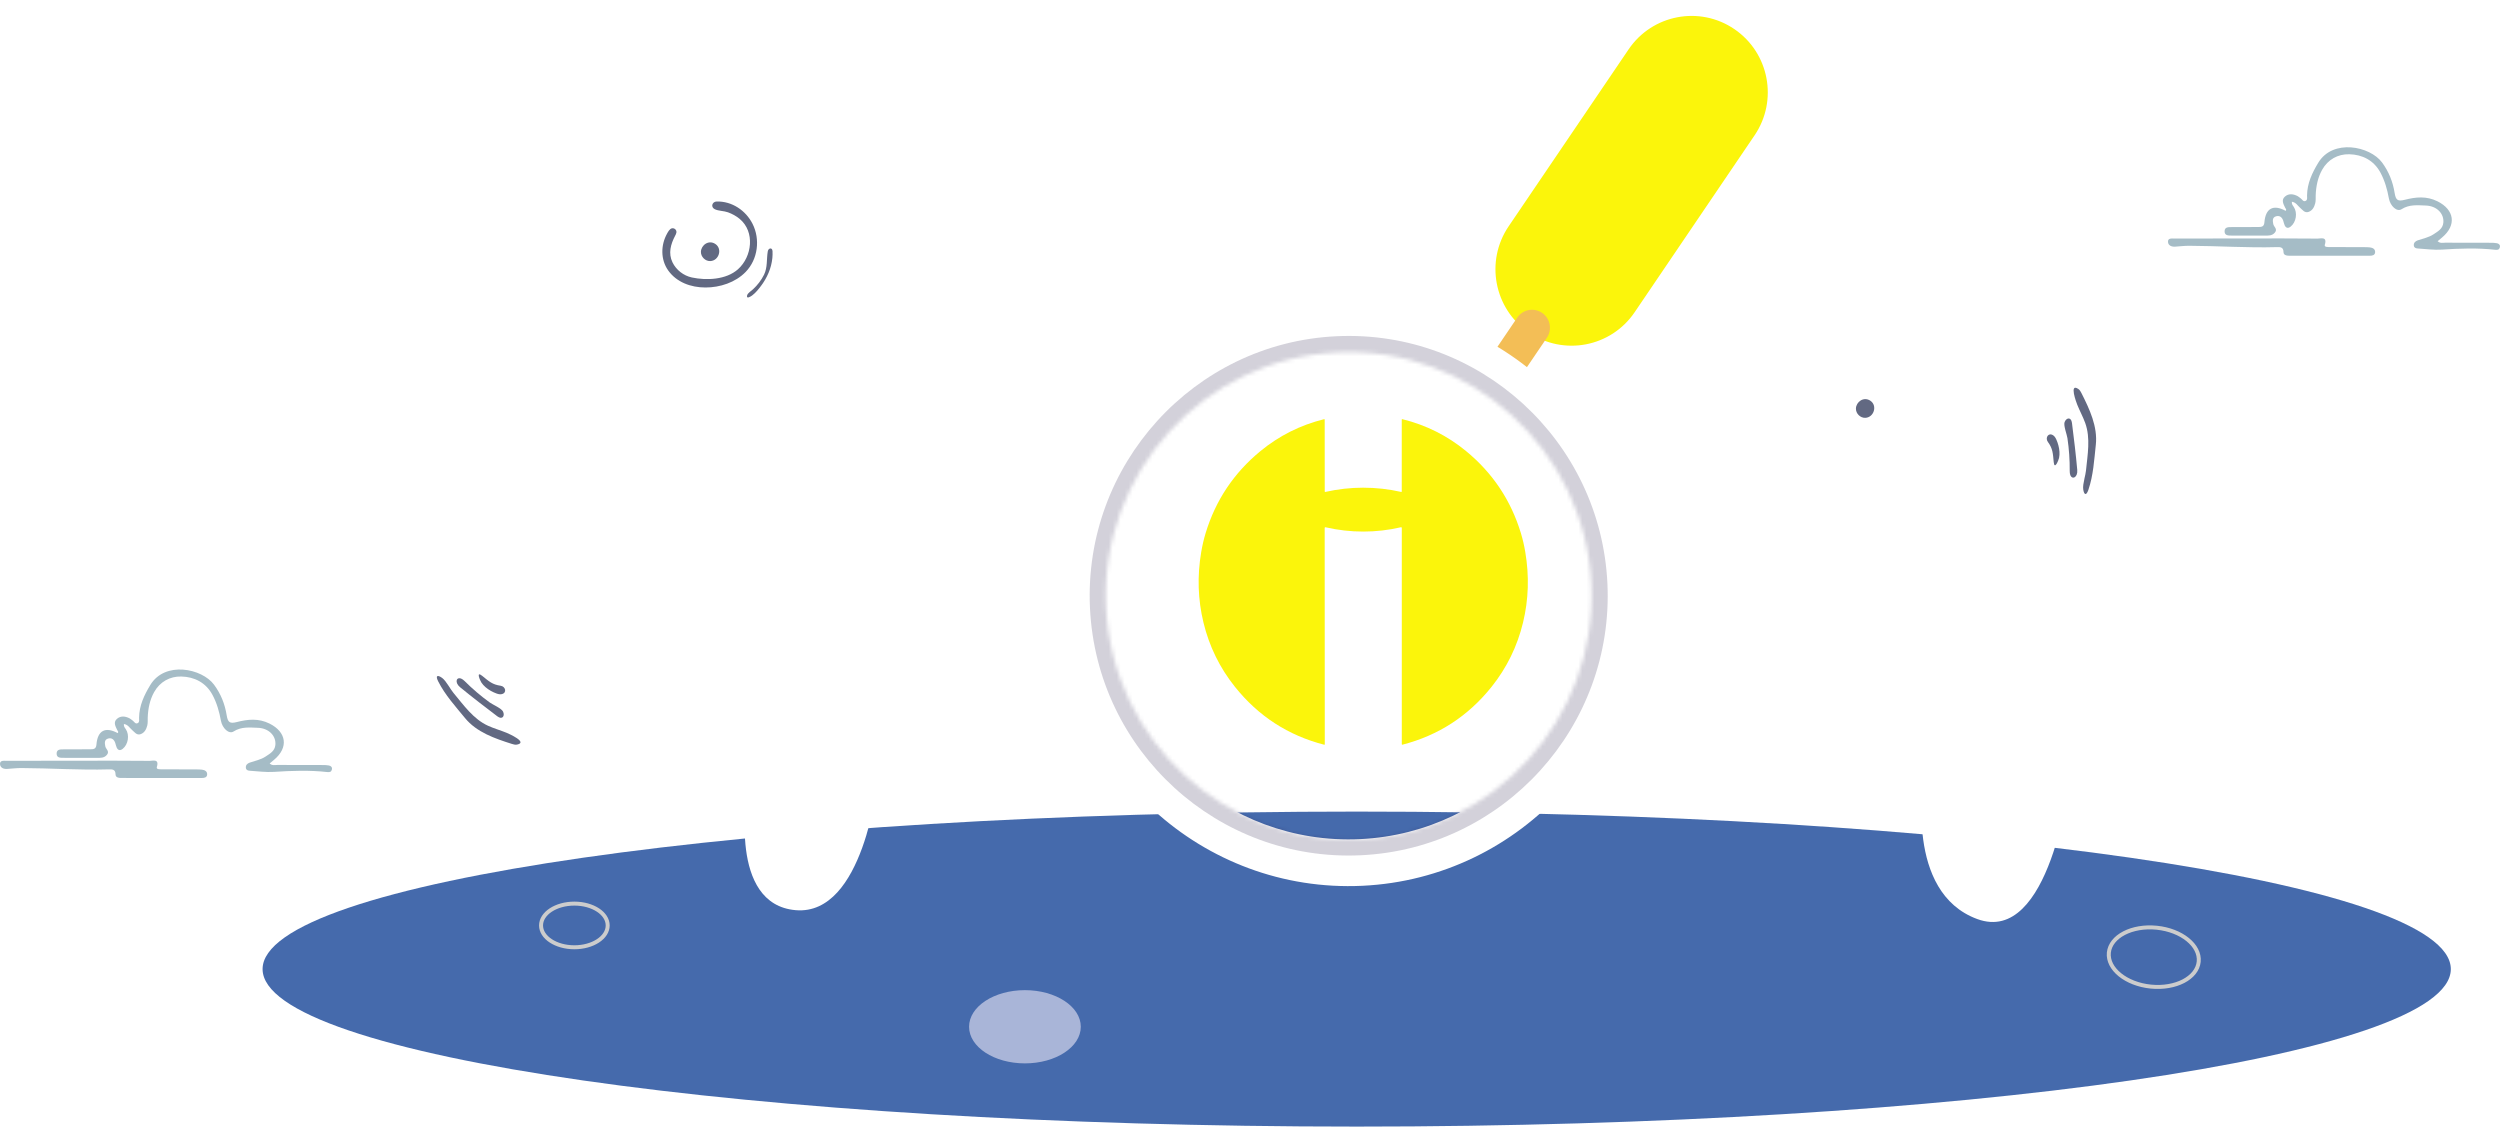<svg width="628" height="283" viewBox="0 0 628 283" fill="none" xmlns="http://www.w3.org/2000/svg">
<g clip-path="url(#clip0_3332_16302)">
<path d="M340.803 283C492.595 283 615.646 265.287 615.646 243.436C615.646 221.585 492.595 203.872 340.803 203.872C189.012 203.872 65.961 221.585 65.961 243.436C65.961 265.287 189.012 283 340.803 283Z" fill="#456AAC"/>
<path d="M176.931 45.225C176.931 45.225 200.934 32.985 203.17 52.57C205.407 72.155 193.406 81.541 185.676 90.313C178.152 98.854 170.822 107.594 163.748 116.514C157.265 124.693 149.128 133.187 147.94 144.072C146.621 156.161 157.027 158.253 166.961 159.066C176.927 159.882 189.336 159.066 189.336 159.066C189.336 159.066 198.834 89.905 203.441 79.905C208.047 69.908 212.117 55.218 227.166 57.668C233.318 58.669 239.989 60.858 243.67 66.263C249.137 74.301 245.874 84.197 243.461 92.651C241.336 100.09 239.333 107.565 237.334 115.04C233.909 127.847 230.555 140.673 227.245 153.509C227.108 154.047 227.015 154.524 227.119 155.066C230.962 154.51 234.95 152.284 238.858 151.381C243.212 150.373 247.675 149.813 252.145 149.723C253.568 149.694 255.124 149.759 256.204 150.684C257.915 152.143 257.562 154.849 256.975 157.024C253.913 168.416 248.392 181.797 240.01 190.374C235.71 194.775 226.399 195.111 220.452 196.198C220.452 196.198 216.994 230.065 199.907 228.638C182.82 227.211 187.704 199.258 187.704 199.258C179.139 199.54 170.545 199.45 161.987 199.135C149.251 198.666 134.771 198.528 122.795 193.619C109.616 188.221 100.705 173.466 98.605 159.774C96.329 144.914 100.889 129.87 107.361 116.629C128.31 73.785 176.924 45.222 176.924 45.222L176.931 45.225Z" fill="white"/>
<path d="M486.005 61.021C486.005 61.021 501.871 58.878 506.143 66.837C511.128 76.126 495.727 89.23 490.727 95.523C482.8 105.505 475.585 116.098 469.707 127.432C467.798 131.11 466.008 134.946 465.521 139.061C464.996 143.502 466.073 148.111 468.511 151.858C471.187 155.969 475.967 159.094 480.804 158.35C486.96 157.4 490.612 150.984 492.55 145.048C496.951 131.561 496.177 115.972 501.99 103.009C505.913 94.262 519.74 79.46 528.723 90.404C537.267 100.809 532.08 124.372 528.723 137.837C525.366 151.302 526.893 164.46 543.977 169.051C549.834 170.627 555.856 174.42 556.27 181.075C556.717 188.283 549.304 192.383 543.379 194.525C535.981 197.203 527.552 196.762 519.877 195.981C519.877 195.981 514.996 237.601 496.688 230.867C478.38 224.133 483.261 196.003 483.264 195.981C482.915 198.008 462.179 195.317 460.619 195.013C447.393 192.459 435.36 185.493 431.081 172.014C421.727 142.53 431.066 106.651 451.734 84.19C456.261 79.269 461.361 74.894 466.879 71.129C471.983 67.647 479.778 61.866 486.009 61.024L486.005 61.021Z" fill="white"/>
<path d="M31.119 181.87C31.05 182.513 31.371 182.82 31.598 183.16C32.589 184.641 32.214 187.029 30.806 188.124C30.208 188.586 29.678 188.525 29.332 187.831C29.149 187.459 29.084 187.029 28.951 186.631C28.663 185.775 28.068 185.273 27.175 185.519C26.159 185.801 26.307 186.675 26.447 187.462C26.573 188.171 27.582 188.691 26.887 189.576C26.192 190.461 25.205 190.378 24.243 190.378C21.48 190.378 18.721 190.389 15.959 190.367C15.188 190.36 14.219 190.407 14.223 189.298C14.226 188.189 15.199 188.246 15.966 188.239C18.185 188.214 20.407 188.236 22.629 188.217C23.418 188.21 24.131 188.232 24.225 187.04C24.506 183.503 26.458 182.48 29.549 184.149C29.884 183.846 29.559 183.622 29.444 183.384C28.997 182.451 28.41 181.429 29.372 180.58C30.323 179.742 31.497 179.897 32.585 180.468C32.848 180.605 33.064 180.829 33.312 180.995C33.73 181.274 34.004 182.003 34.638 181.628C35.095 181.357 34.93 180.753 34.937 180.287C34.973 177.238 36.219 174.612 37.754 172.075C41.435 165.977 50.738 167.906 53.76 171.985C55.493 174.326 56.487 176.855 56.941 179.67C57.232 181.49 57.74 181.826 59.494 181.378C62.271 180.67 64.94 180.392 67.707 181.765C71.942 183.871 72.576 187.751 68.838 190.866C68.484 191.162 68.128 191.458 67.743 191.78C68.376 192.39 69.072 192.152 69.691 192.155C73.473 192.181 77.255 192.166 81.033 192.177C81.57 192.177 82.121 192.188 82.643 192.293C83.162 192.398 83.515 192.752 83.364 193.337C83.22 193.9 82.827 194.005 82.254 193.944C77.774 193.442 73.293 193.597 68.801 193.897C66.784 194.031 64.739 193.731 62.707 193.608C62.275 193.583 61.843 193.434 61.767 192.929C61.659 192.202 62.138 191.776 62.718 191.574C64.072 191.101 65.509 190.851 66.727 190.035C67.814 189.305 69.018 188.687 69.172 187.134C69.399 184.865 67.534 182.917 64.778 182.824C62.714 182.755 60.625 182.495 58.673 183.748C57.513 184.496 55.846 182.954 55.493 181.028C55.082 178.781 54.466 176.584 53.382 174.565C51.711 171.454 48.829 170.02 45.541 169.94C42.699 169.872 40.174 171.244 38.715 173.864C37.627 175.815 37.188 178.011 37.109 180.258C37.087 180.92 37.152 181.602 36.997 182.231C36.763 183.178 36.306 184.084 35.312 184.424C34.332 184.756 33.809 183.911 33.183 183.38C32.563 182.852 32.167 182.025 31.115 181.866L31.119 181.87Z" fill="#A5BCC6"/>
<path d="M19.764 191.093C25.703 191.093 31.639 191.057 37.579 191.129C38.371 191.14 40.064 190.522 39.398 192.676C39.203 193.312 40.168 193.247 40.662 193.25C43.482 193.279 46.299 193.268 49.119 193.279C49.659 193.279 50.203 193.272 50.736 193.341C51.438 193.431 52.083 193.745 52.036 194.558C51.993 195.335 51.298 195.432 50.682 195.432C43.903 195.44 37.125 195.436 30.35 195.425C29.727 195.425 29.028 195.27 29.021 194.511C29.006 193.229 28.181 193.243 27.31 193.268C19.994 193.485 12.69 192.965 5.378 192.932C4.186 192.929 2.99 193.073 1.794 193.153C0.915 193.21 0.094 192.878 0.011 192.018C-0.093 190.956 0.926 191.111 1.593 191.111C7.651 191.09 13.709 191.101 19.767 191.097L19.764 191.093Z" fill="#A5BCC6"/>
<path d="M575.713 50.677C575.644 51.32 575.965 51.627 576.192 51.967C577.182 53.448 576.808 55.836 575.399 56.931C574.801 57.393 574.272 57.332 573.926 56.638C573.742 56.266 573.678 55.836 573.544 55.439C573.256 54.583 572.662 54.08 571.769 54.326C570.753 54.608 570.901 55.482 571.041 56.27C571.167 56.978 572.176 57.498 571.481 58.383C570.785 59.268 569.798 59.185 568.837 59.185C566.074 59.185 563.315 59.196 560.553 59.175C559.782 59.167 558.813 59.214 558.816 58.105C558.82 56.996 559.793 57.054 560.56 57.047C562.778 57.021 565.001 57.043 567.223 57.025C568.012 57.018 568.725 57.039 568.819 55.847C569.1 52.31 571.052 51.288 574.142 52.957C574.477 52.653 574.153 52.429 574.038 52.191C573.591 51.259 573.004 50.236 573.966 49.387C574.917 48.549 576.091 48.705 577.179 49.275C577.442 49.413 577.658 49.637 577.906 49.803C578.324 50.081 578.598 50.811 579.232 50.435C579.689 50.164 579.523 49.561 579.531 49.095C579.567 46.045 580.813 43.419 582.347 40.883C586.028 34.784 595.332 36.714 598.354 40.792C600.086 43.134 601.08 45.663 601.534 48.477C601.826 50.298 602.334 50.634 604.088 50.186C606.865 49.478 609.534 49.2 612.3 50.572C616.536 52.679 617.17 56.559 613.431 59.673C613.078 59.969 612.722 60.266 612.336 60.587C612.97 61.198 613.665 60.959 614.285 60.963C618.067 60.988 621.849 60.974 625.627 60.984C626.164 60.984 626.715 60.995 627.237 61.1C627.756 61.205 628.109 61.559 627.958 62.144C627.813 62.708 627.421 62.813 626.848 62.751C622.367 62.249 617.887 62.404 613.395 62.704C611.378 62.838 609.332 62.538 607.301 62.415C606.869 62.39 606.436 62.242 606.361 61.736C606.253 61.01 606.732 60.584 607.312 60.381C608.666 59.908 610.103 59.659 611.321 58.842C612.408 58.112 613.611 57.495 613.766 55.941C613.993 53.672 612.127 51.725 609.372 51.631C607.308 51.562 605.219 51.302 603.267 52.556C602.107 53.304 600.439 51.761 600.086 49.835C599.676 47.588 599.06 45.392 597.976 43.372C596.304 40.261 593.423 38.827 590.135 38.748C587.293 38.679 584.768 40.052 583.309 42.671C582.221 44.622 581.782 46.819 581.703 49.066C581.681 49.727 581.746 50.41 581.591 51.038C581.357 51.985 580.899 52.892 579.905 53.231C578.926 53.564 578.403 52.718 577.777 52.187C577.157 51.66 576.761 50.833 575.709 50.673L575.713 50.677Z" fill="#A5BCC6"/>
<path d="M564.358 59.901C570.297 59.901 576.233 59.865 582.172 59.937C582.965 59.948 584.658 59.33 583.991 61.483C583.797 62.119 584.762 62.054 585.256 62.058C588.076 62.087 590.892 62.076 593.713 62.087C594.253 62.087 594.797 62.079 595.33 62.148C596.032 62.238 596.677 62.553 596.63 63.365C596.587 64.142 595.892 64.24 595.276 64.24C588.497 64.247 581.719 64.243 574.943 64.233C574.32 64.233 573.622 64.077 573.614 63.318C573.6 62.036 572.775 62.05 571.904 62.076C564.588 62.292 557.284 61.772 549.972 61.74C548.78 61.736 547.584 61.88 546.388 61.96C545.509 62.018 544.688 61.685 544.605 60.826C544.501 59.763 545.52 59.919 546.186 59.919C552.245 59.897 558.303 59.908 564.361 59.904L564.358 59.901Z" fill="#A5BCC6"/>
<path d="M177.218 72.22C180.845 72.22 184.732 70.974 187.321 68.297C190.383 65.136 191.017 60.125 189.036 56.216C187.321 52.838 183.849 50.518 180.02 50.619C178.893 50.648 178.443 52.017 179.559 52.556C180.518 53.015 181.836 52.957 182.87 53.333C183.903 53.708 184.933 54.261 185.798 54.98C189.695 58.217 188.946 64.467 185.369 67.65C182.412 70.28 177.481 70.49 173.793 69.702C171.718 69.258 169.856 67.816 168.927 65.898C167.828 63.629 168.477 61.346 169.593 59.218C169.734 58.95 169.885 58.676 169.921 58.376C169.997 57.722 169.355 57.202 168.75 57.361C168.203 57.509 167.814 58.235 167.565 58.687C165.98 61.534 165.908 65.179 167.839 67.918C169.939 70.894 173.537 72.22 177.218 72.22Z" fill="#626982"/>
<path d="M176.071 63.228C176.028 64.503 177.177 65.645 178.449 65.584C180.592 65.475 181.517 62.531 179.724 61.306C178.013 60.139 176.126 61.595 176.071 63.228Z" fill="#626982"/>
<path d="M194.016 64.839C194.07 64.272 194.088 63.694 194.059 63.109C194.013 62.086 193.011 62.256 192.864 63.149C192.529 65.125 192.838 67.159 191.923 69.012C191.246 70.385 190.288 71.614 189.172 72.658C188.747 73.055 187.821 73.608 187.673 74.2C187.414 75.237 188.606 74.471 188.959 74.204C189.802 73.564 190.508 72.69 191.142 71.852C192.683 69.811 193.764 67.397 194.013 64.836L194.016 64.839Z" fill="#626982"/>
<path d="M466.208 102.604C466.165 103.88 467.314 105.021 468.585 104.96C470.729 104.851 471.654 101.907 469.86 100.682C468.15 99.515 466.262 100.971 466.208 102.604Z" fill="#626982"/>
<path d="M257.462 267.122C265.213 267.122 271.495 263.003 271.495 257.923C271.495 252.843 265.213 248.725 257.462 248.725C249.712 248.725 243.43 252.843 243.43 257.923C243.43 263.003 249.712 267.122 257.462 267.122Z" fill="#A9B5D8"/>
<path d="M552.315 241.575C552.723 237.491 548.002 233.672 541.769 233.044C535.536 232.417 530.152 235.219 529.744 239.303C529.335 243.387 534.057 247.206 540.289 247.833C546.522 248.46 551.906 245.658 552.315 241.575Z" stroke="#CCCCCC" stroke-miterlimit="10"/>
<path d="M144.281 237.955C148.904 237.955 152.652 235.5 152.652 232.471C152.652 229.442 148.904 226.987 144.281 226.987C139.658 226.987 135.91 229.442 135.91 232.471C135.91 235.5 139.658 237.955 144.281 237.955Z" stroke="#CCCCCC" stroke-miterlimit="10"/>
<g filter="url(#filter0_d_3332_16302)">
<path d="M439.689 3.324C430.951 -2.637 419.047 -0.365 413.104 8.403L382.971 52.848C377.028 61.613 379.293 73.554 388.035 79.515C396.773 85.476 408.677 83.203 414.62 74.435L444.753 29.99C450.696 21.225 448.431 9.285 439.689 3.324Z" fill="#FBF50B"/>
<path d="M391.376 74.594C389.323 73.192 386.524 73.727 385.127 75.786L377.754 86.657L385.192 91.73L392.565 80.859C393.962 78.799 393.429 75.992 391.376 74.59V74.594Z" fill="#F3BE56"/>
<path d="M346.208 218.511C306.156 220.401 272.035 189.254 270.152 149.08C268.268 108.905 299.319 74.681 339.372 72.791C379.425 70.902 413.545 102.048 415.429 142.223C417.312 182.397 386.261 216.622 346.208 218.511ZM339.923 84.515C306.314 86.101 280.258 114.816 281.84 148.527C283.421 182.238 312.048 208.373 345.657 206.787C379.266 205.201 405.322 176.487 403.741 142.775C402.159 109.064 373.532 82.929 339.923 84.515Z" fill="white"/>
<mask id="mask0_3332_16302" style="mask-type:luminance" maskUnits="userSpaceOnUse" x="270" y="72" width="146" height="147">
<path d="M346.208 218.511C306.156 220.401 272.035 189.254 270.152 149.08C268.268 108.905 299.319 74.681 339.372 72.791C379.425 70.902 413.545 102.048 415.429 142.223C417.312 182.397 386.261 216.622 346.208 218.511ZM339.923 84.515C306.314 86.101 280.258 114.816 281.84 148.527C283.421 182.238 312.048 208.373 345.657 206.787C379.266 205.201 405.322 176.487 403.741 142.775C402.159 109.064 373.532 82.929 339.923 84.515Z" fill="white"/>
</mask>
<g mask="url(#mask0_3332_16302)">
<g style="mix-blend-mode:multiply" opacity="0.2">
<path d="M339.733 80.461C303.895 82.152 276.11 112.774 277.8 148.718C279.485 184.666 310.015 212.535 345.849 210.841C381.688 209.15 409.472 178.528 407.783 142.584C406.097 106.636 375.568 78.767 339.733 80.461Z" fill="#221945"/>
</g>
</g>
</g>
<path d="M342.445 122.507C345.654 122.507 348.828 122.861 351.968 123.573C351.986 123.577 352.004 123.577 352.022 123.573C352.04 123.57 352.058 123.559 352.073 123.548C352.087 123.537 352.098 123.519 352.109 123.501C352.116 123.483 352.12 123.465 352.12 123.447V105.422C352.12 105.314 352.17 105.271 352.278 105.296C358.243 106.774 363.581 109.451 368.288 113.324C374.948 118.801 379.533 125.658 382.04 133.899C382.498 135.405 382.869 136.995 383.15 138.664C384.172 144.708 383.985 150.615 382.584 156.392C381.136 162.368 378.507 167.74 374.7 172.509C368.821 179.872 361.348 184.727 352.285 187.069C352.267 187.072 352.249 187.072 352.231 187.069C352.213 187.065 352.195 187.058 352.181 187.043C352.166 187.032 352.156 187.018 352.145 187C352.138 186.982 352.13 186.964 352.13 186.946V132.62C352.13 132.472 352.058 132.414 351.914 132.446C348.788 133.169 345.633 133.53 342.445 133.53C339.257 133.53 336.102 133.169 332.972 132.45C332.828 132.417 332.76 132.475 332.76 132.623L332.785 186.949C332.785 186.967 332.781 186.989 332.771 187.004C332.763 187.022 332.749 187.036 332.734 187.047C332.72 187.058 332.702 187.069 332.684 187.072C332.666 187.076 332.648 187.076 332.63 187.072C323.564 184.735 316.09 179.883 310.209 172.52C306.401 167.754 303.768 162.386 302.317 156.41C300.912 150.633 300.721 144.723 301.744 138.682C302.025 137.013 302.396 135.427 302.854 133.917C305.357 125.676 309.938 118.815 316.598 113.334C321.306 109.461 326.64 106.784 332.605 105.299C332.709 105.274 332.763 105.314 332.763 105.426L332.774 123.45C332.774 123.468 332.778 123.49 332.789 123.505C332.796 123.523 332.81 123.537 332.825 123.548C332.839 123.559 332.857 123.57 332.875 123.573C332.893 123.577 332.911 123.577 332.929 123.573C336.07 122.861 339.243 122.507 342.452 122.504L342.445 122.507Z" fill="#FBF50B"/>
<path d="M112.705 172.31C113.137 172.968 113.548 173.632 113.926 174.08C116.469 177.115 118.882 180.616 122.592 182.31C124.098 182.997 125.718 183.445 127.249 184.077C127.779 184.294 132.72 186.469 129.875 187.043C129.428 187.134 128.967 186.993 128.531 186.855C124.332 185.519 119.732 183.947 116.815 180.378C114.398 177.43 111.815 174.604 110.076 171.165C109.326 169.691 109.885 169.463 111.034 170.276C111.606 170.681 112.168 171.49 112.705 172.307V172.31Z" fill="#626982"/>
<path d="M123.301 173.553C122.361 173.022 121.478 172.307 120.924 171.454C120.592 170.945 119.504 168.459 121.122 169.77C122.854 171.172 123.665 171.96 125.779 172.263C126.989 172.437 127.425 174.052 126.031 174.37C125.577 174.474 125.102 174.348 124.666 174.185C124.219 174.019 123.755 173.81 123.301 173.553Z" fill="#626982"/>
<path d="M115.942 170.511C116.176 170.623 116.439 170.811 116.712 171.085C118.665 173.033 120.768 174.828 122.998 176.447C123.754 176.996 125.958 177.928 126.355 178.73C126.888 179.81 126.214 180.916 124.928 179.94C121.798 177.563 118.643 175.146 115.571 172.628C114.105 171.421 114.667 169.9 115.942 170.511Z" fill="#626982"/>
<path d="M523.586 120.336C523.755 119.567 523.939 118.808 523.997 118.223C524.382 114.277 525.193 110.101 523.806 106.253C523.244 104.693 522.426 103.219 521.81 101.679C521.598 101.148 519.689 96.083 522.091 97.723C522.47 97.98 522.689 98.41 522.895 98.818C524.879 102.763 526.972 107.16 526.468 111.748C526.057 115.542 525.845 119.371 524.613 123.024C524.083 124.592 523.532 124.35 523.309 122.959C523.197 122.265 523.381 121.293 523.59 120.343L523.586 120.336Z" fill="#626982"/>
<path d="M517.067 111.868C517.344 112.912 517.452 114.046 517.233 115.04C517.103 115.636 516.091 118.15 515.893 116.077C515.68 113.855 515.677 112.724 514.416 110.993C513.692 110.003 514.539 108.562 515.742 109.342C516.134 109.595 516.375 110.021 516.566 110.448C516.761 110.885 516.934 111.365 517.067 111.868Z" fill="#626982"/>
<path d="M520.042 119.274C519.959 119.025 519.908 118.71 519.912 118.316C519.937 115.556 519.743 112.792 519.339 110.061C519.202 109.136 518.324 106.904 518.619 106.058C519.019 104.924 520.276 104.631 520.477 106.235C520.971 110.141 521.454 114.093 521.806 118.06C521.969 119.953 520.492 120.614 520.038 119.274H520.042Z" fill="#626982"/>
</g>
<defs>
<filter id="filter0_d_3332_16302" x="266.07" y="-0.001" width="181.996" height="222.593" filterUnits="userSpaceOnUse" color-interpolation-filters="sRGB">
<feFlood flood-opacity="0" result="BackgroundImageFix"/>
<feColorMatrix in="SourceAlpha" type="matrix" values="0 0 0 0 0 0 0 0 0 0 0 0 0 0 0 0 0 0 127 0" result="hardAlpha"/>
<feOffset dx="-4" dy="4"/>
<feColorMatrix type="matrix" values="0 0 0 0 0 0 0 0 0 0 0 0 0 0 0 0 0 0 0.2 0"/>
<feBlend mode="normal" in2="BackgroundImageFix" result="effect1_dropShadow_3332_16302"/>
<feBlend mode="normal" in="SourceGraphic" in2="effect1_dropShadow_3332_16302" result="shape"/>
</filter>
<clipPath id="clip0_3332_16302">
<rect width="628" height="283" fill="white"/>
</clipPath>
</defs>
</svg>
